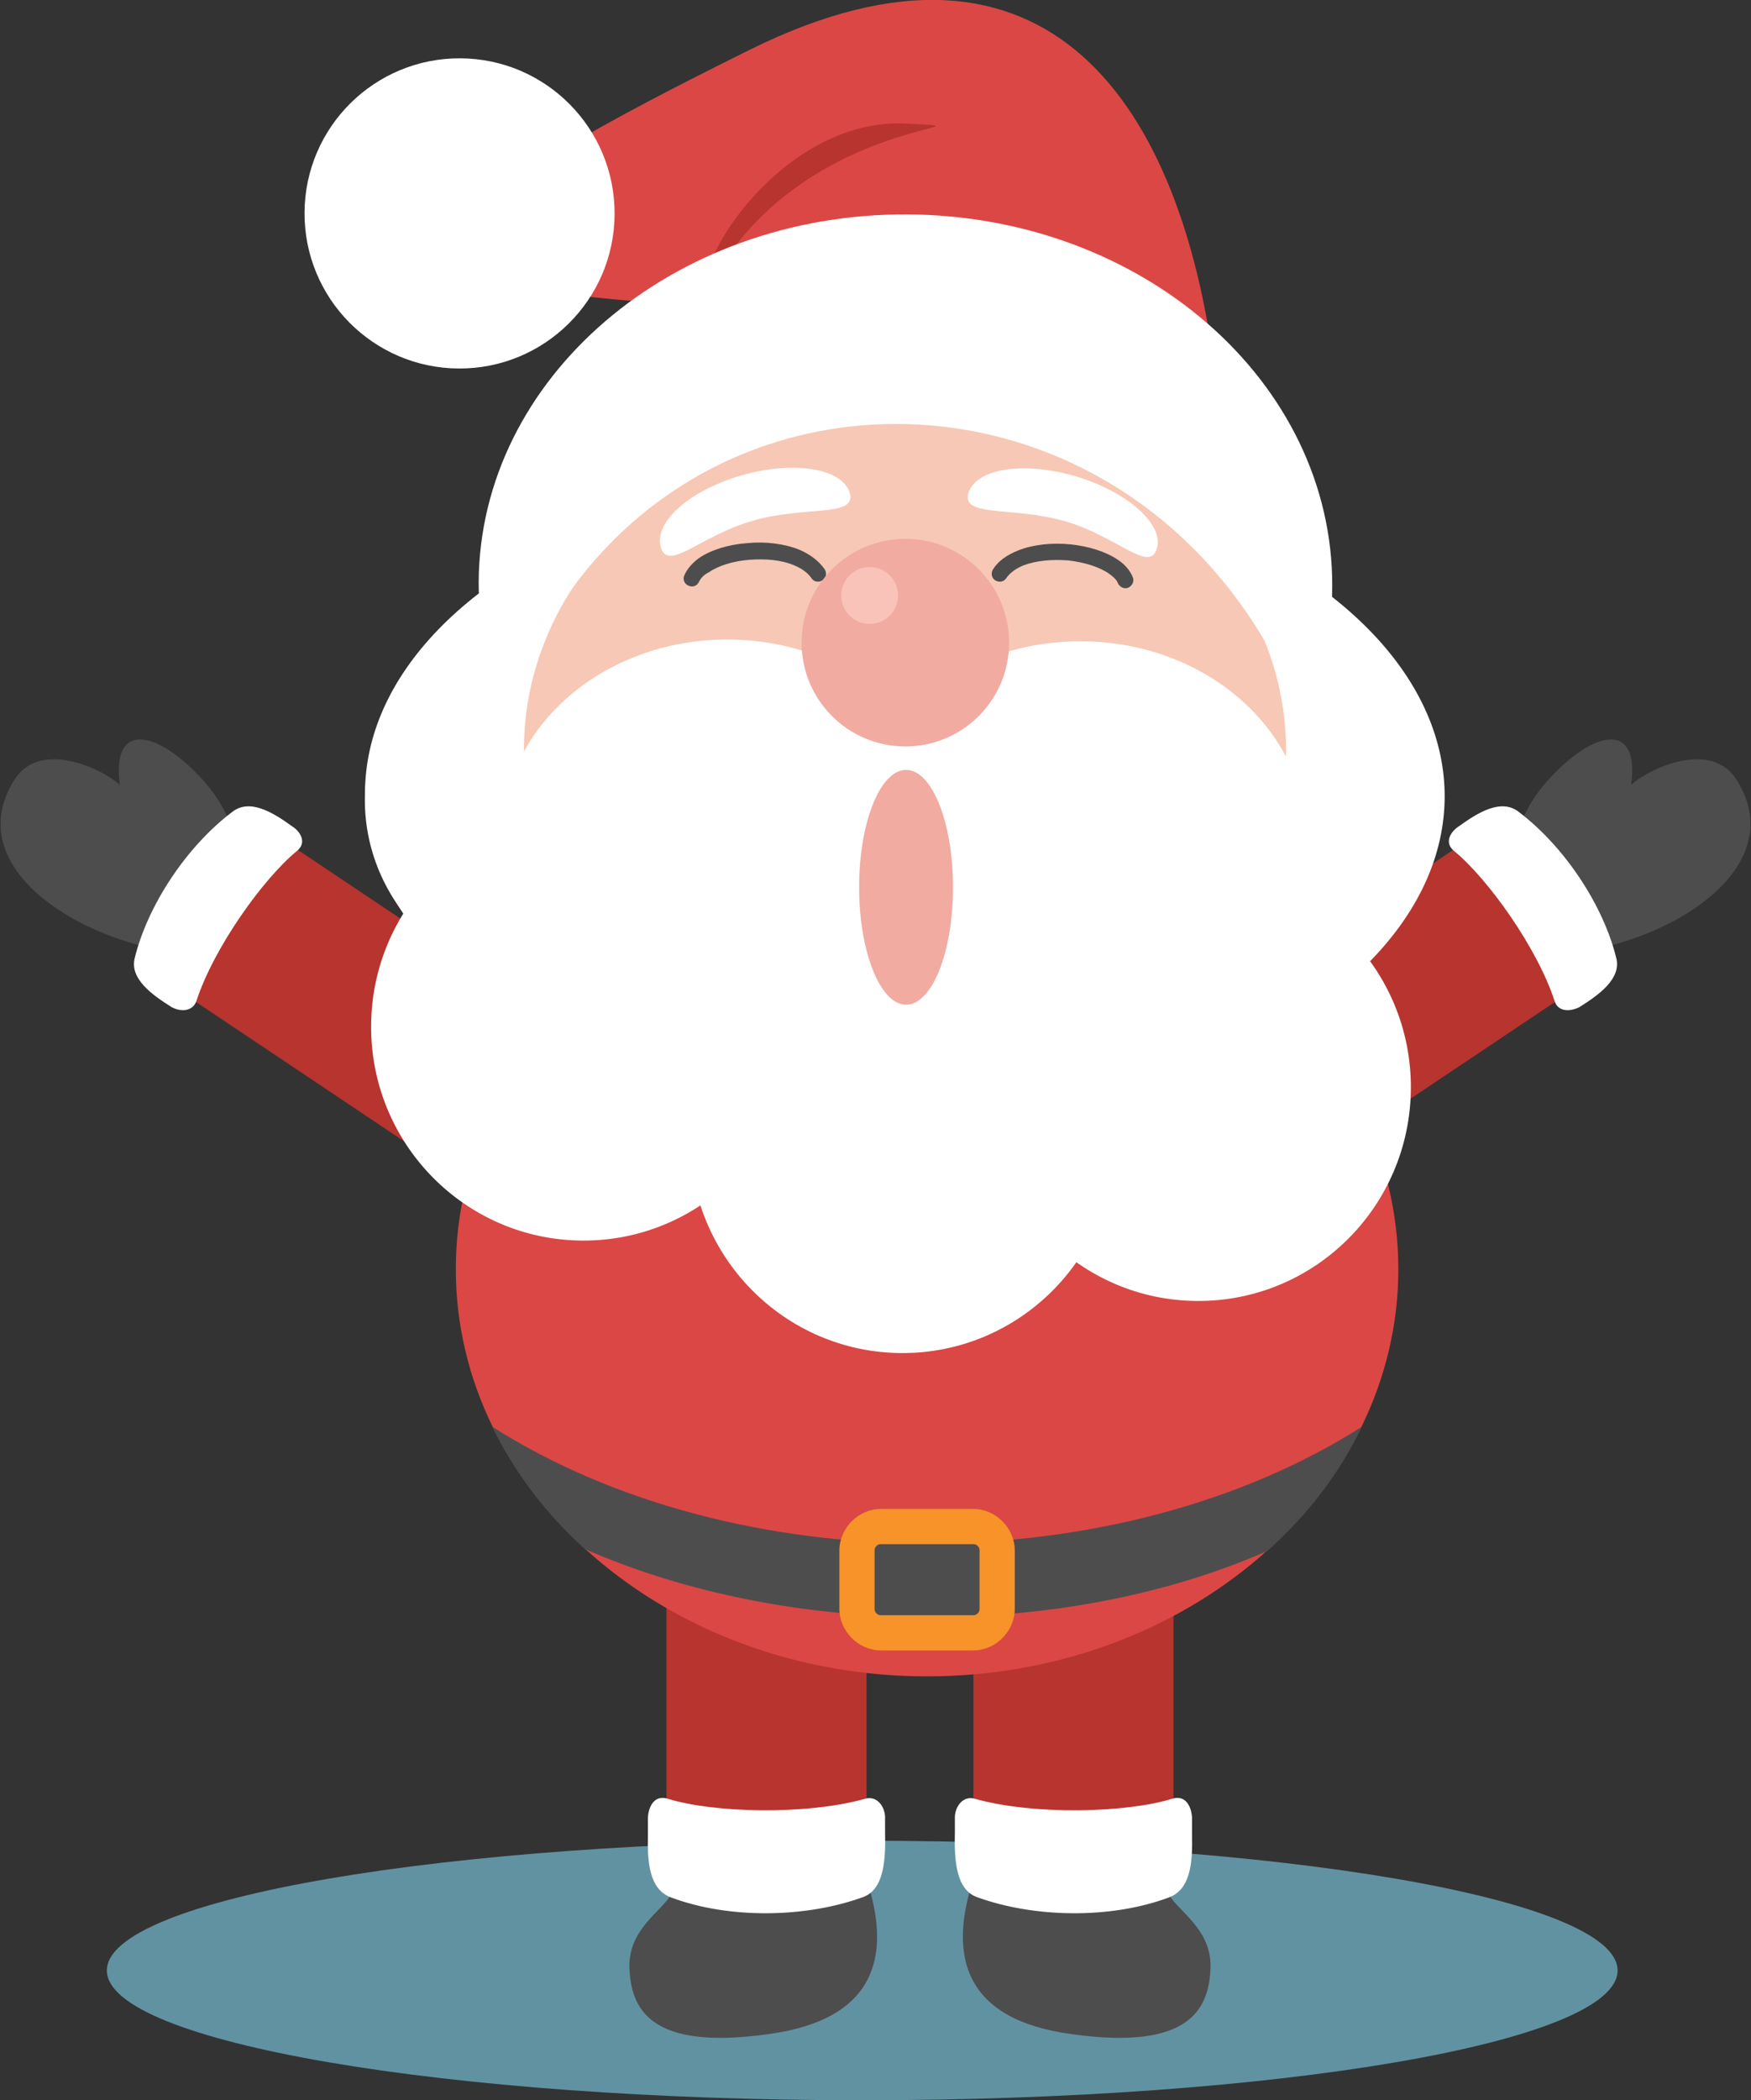 <?xml version="1.0" encoding="utf-8"?>
<!-- Generator: Adobe Illustrator 21.1.0, SVG Export Plug-In . SVG Version: 6.00 Build 0)  -->
<svg version="1.1" xmlns="http://www.w3.org/2000/svg" xmlns:xlink="http://www.w3.org/1999/xlink" x="0px" y="0px"
	 viewBox="0 0 283.5 339.9" style="enable-background:new 0 0 283.5 339.9;" xml:space="preserve">
<rect x="0" y="0" width="283.5" height="339.9" fill="#333333" stroke="none"/>
<style type="text/css">
	.st0{fill-rule:evenodd;clip-rule:evenodd;fill:#6192A2;}
	.st1{fill-rule:evenodd;clip-rule:evenodd;fill:#B8342E;}
	.st2{fill-rule:evenodd;clip-rule:evenodd;fill:#4D4D4E;}
	.st3{fill-rule:evenodd;clip-rule:evenodd;fill:#FFFFFF;}
	.st4{fill-rule:evenodd;clip-rule:evenodd;fill:#DB4744;}
	.st5{fill:#F79329;}
	.st6{fill-rule:evenodd;clip-rule:evenodd;fill:#F7C8B5;}
	.st7{fill:#4D4D4E;}
	.st8{fill-rule:evenodd;clip-rule:evenodd;fill:#F1ABA1;}
	.st9{fill-rule:evenodd;clip-rule:evenodd;fill:#FAC3BA;}
	.st10{display:none;}
	.st11{display:inline;fill-rule:evenodd;clip-rule:evenodd;fill:none;stroke:#EC008C;stroke-width:0.5;stroke-miterlimit:10;}
</style>
<g id="Layer_1">
	<g>
		<path class="st0" d="M139.6,339.9c67.4,0,122.3-9.4,122.3-21c0-11.6-54.9-21-122.3-21c-67.4,0-122.3,9.4-122.3,21
			C17.3,330.5,72.2,339.9,139.6,339.9z"/>
		<g>
			<g>
				<path class="st1" d="M87.3,163.7l-40.2-26.9c-10.8,4.4-16.1,12.7-16.5,24.6l39.9,26.7C89.2,200.3,106.5,176.6,87.3,163.7z"/>
				<path class="st2" d="M32.9,126.3c-7.3-8.1-14.9-9.8-13.5,0.7c-3.6-3.1-13.1-7-17-0.9c-7.8,12.1,5.4,23.3,21.4,27.2
					C33.2,155.5,45.6,140.5,32.9,126.3z"/>
				<path class="st3" d="M31.8,162c2.8-8.6,10.8-19.8,16.3-24.3c1.7-1.4,0.4-3.2-0.7-3.9c-3.3-2.4-7-4.6-9.8-2.4
					c-7.4,5.6-13.7,15.1-15.8,23.7c-0.8,3.3,2.8,5.9,6,7.9C29.3,163.8,31.2,163.7,31.8,162z"/>
			</g>
			<g>
				<path class="st1" d="M196.2,163.7l40.2-26.9c10.8,4.4,16.1,12.7,16.5,24.6L213,188.1C194.2,200.3,176.9,176.6,196.2,163.7z"/>
				<path class="st2" d="M250.6,126.3c7.3-8.1,14.9-9.8,13.5,0.7c3.6-3.1,13.1-7,17-0.9c7.8,12.1-5.4,23.3-21.4,27.2
					C250.3,155.5,237.9,140.5,250.6,126.3z"/>
				<path class="st3" d="M251.7,162c-2.8-8.6-10.8-19.8-16.3-24.3c-1.7-1.4-0.4-3.2,0.7-3.9c3.3-2.4,7-4.6,9.8-2.4
					c7.4,5.6,13.7,15.1,15.8,23.7c0.8,3.3-2.8,5.9-6,7.9C254.1,163.8,252.2,163.7,251.7,162z"/>
			</g>
			<g>
				<g>
					<path class="st2" d="M188.9,305.7c0.6,3,7.2,5.8,7.1,12.6c-0.2,6.8-3.3,13.6-22.5,10.9c-17.8-2.4-19.5-13-16.3-23.8
						C160.3,294.6,187,295.8,188.9,305.7z"/>
					<rect x="157.6" y="214" class="st1" width="32.4" height="82.7"/>
					<path class="st3" d="M157.8,291.1c9.6,2.7,24.6,2.3,32,0c2.3-0.7,3.1,1.5,3.2,3c0,0.9,0,1.9,0,2.8c0.1,4.5-0.2,8.9-3.8,10.2
						c-9.4,3.5-21.8,3.3-31.1-0.1c-3.4-1.3-3.6-6.2-3.5-10.5c0-0.8,0-1.7,0-2.5C154.7,292.2,156,290.6,157.8,291.1z"/>
				</g>
				<g>
					<path class="st2" d="M109,305.7c-0.6,3-7.2,5.8-7.1,12.6c0.2,6.8,3.3,13.6,22.5,10.9c17.8-2.4,19.5-13,16.3-23.8
						C137.6,294.6,110.9,295.8,109,305.7z"/>
					<rect x="107.9" y="214" class="st1" width="32.4" height="82.7"/>
					<path class="st3" d="M140.1,291.1c-9.6,2.7-24.6,2.3-32,0c-2.3-0.7-3.1,1.5-3.2,3c0,0.9,0,1.9,0,2.8c-0.1,4.5,0.2,8.9,3.8,10.2
						c9.4,3.5,21.8,3.3,31.1-0.1c3.4-1.3,3.6-6.2,3.5-10.5c0-0.8,0-1.7,0-2.5C143.2,292.2,141.9,290.6,140.1,291.1z"/>
				</g>
			</g>
			<g>
				<path class="st4" d="M150.1,271.3c42,0,76.3-29.6,76.3-65.9s-34.3-65.9-76.3-65.9s-76.3,29.6-76.3,65.9S108.1,271.3,150.1,271.3
					z"/>
				<path class="st2" d="M205.2,251c-32.8,14.4-77.1,14.3-110.5-0.3c-6.3-5.7-11.4-12.4-15-19.8c39.6,25.2,101.2,25.2,140.8,0
					C216.9,238.4,211.7,245.2,205.2,251z"/>
				<path class="st5" d="M150.1,244.2h7.5c1.8,0,3.5,0.8,4.7,2l0,0c1.2,1.2,2,2.9,2,4.7v9.5c0,1.8-0.8,3.5-2,4.7l0,0
					c-1.2,1.2-2.9,2-4.7,2h-7.5v-5.7h7.5c0.3,0,0.5-0.1,0.7-0.3l0,0c0.2-0.2,0.3-0.4,0.3-0.7v-9.5c0-0.3-0.1-0.5-0.3-0.7l0,0
					c-0.2-0.2-0.4-0.3-0.7-0.3h-7.5V244.2z M142.6,244.2h7.5v5.7h-7.5c-0.3,0-0.5,0.1-0.7,0.3l0,0c-0.2,0.2-0.3,0.4-0.3,0.7v9.5
					c0,0.3,0.1,0.5,0.3,0.7l0,0c0.2,0.2,0.4,0.3,0.7,0.3h7.5v5.7h-7.5c-1.8,0-3.5-0.8-4.7-2l0,0c-1.2-1.2-2-2.9-2-4.7v-9.5
					c0-1.8,0.8-3.5,2-4.7l0,0C139.1,245,140.8,244.2,142.6,244.2z"/>
			</g>
			
				<ellipse transform="matrix(4.617980e-03 -1 1 4.617980e-03 17.226 274.516)" class="st3" cx="146.5" cy="128.6" rx="52.7" ry="87.4"/>
			
				<ellipse transform="matrix(4.617716e-03 -1 1 4.617716e-03 -36.458 222.403)" class="st3" cx="93.5" cy="129.5" rx="31.8" ry="34.4"/>
			
				<ellipse transform="matrix(4.619932e-03 -1 1 4.619932e-03 24.55 267.293)" class="st6" cx="146.5" cy="121.3" rx="53.5" ry="61.7"/>
			<g>
				
					<ellipse transform="matrix(4.617715e-03 -1 1 4.617715e-03 -18.03 252.576)" class="st3" cx="117.9" cy="135.3" rx="31.8" ry="36.5"/>
				
					<ellipse transform="matrix(4.621786e-03 -1 1 4.621786e-03 38.563 309.959)" class="st3" cx="175" cy="135.6" rx="31.8" ry="36.5"/>
			</g>
			
				<ellipse transform="matrix(4.629914e-03 -1 1 4.629914e-03 -72.052 259.906)" class="st3" cx="94.5" cy="166.1" rx="34.6" ry="34.4"/>
			
				<ellipse transform="matrix(4.618521e-03 -1 1 4.618521e-03 17.134 369.135)" class="st3" cx="194" cy="176" rx="34.6" ry="34.4"/>
			
				<ellipse transform="matrix(4.618520e-03 -1 1 4.618520e-03 -38.946 329.725)" class="st3" cx="146.2" cy="184.4" rx="34.6" ry="34.4"/>
			<path class="st7" d="M113.2,94.1c-0.3,0.7-1,1-1.7,0.7c-0.7-0.3-1-1-0.7-1.7c0.5-1.1,1.3-2,2.4-2.8c1.9-1.3,4.8-2.2,7.8-2.4
				c2.9-0.3,6.1,0.1,8.5,1.1c1.6,0.7,3,1.7,4,3.1c0.4,0.6,0.3,1.4-0.3,1.8c-0.6,0.4-1.4,0.3-1.8-0.3c-0.6-0.9-1.6-1.6-2.8-2.1
				c-2.1-0.9-4.7-1.1-7.3-0.9c-2.5,0.2-4.9,0.9-6.5,2C114,93,113.5,93.5,113.2,94.1z"/>
			
				<ellipse transform="matrix(4.599609e-03 -1 1 4.599609e-03 41.91 250.028)" class="st8" cx="146.5" cy="104" rx="16.8" ry="16.8"/>
			<path class="st3" d="M174.2,77.1c-8.4-2.5-16.2-1.3-17.4,2.7c-1.2,4,7.3,2.1,15.8,4.6c8.4,2.5,13.5,8.4,14.7,4.4
				C188.5,84.9,182.6,79.6,174.2,77.1z"/>
			<path class="st3" d="M120.2,76.9c8.4-2.4,16.2-1.1,17.4,2.9c1.1,4-7.4,2-15.8,4.5c-8.4,2.4-13.6,8.3-14.8,4.3
				C105.8,84.5,111.7,79.3,120.2,76.9z"/>
			<path class="st4" d="M196.6,59.4C191.2,18,170.3-16.1,121.5,8c-48.7,24.1-66.3,37-19.1,40.7C149.2,52.4,164.2,60,196.6,59.4z"/>
			<path class="st1" d="M113.7,48.6c-0.5-8.9,14.6-29.5,32.9-28.6C164.8,20.9,127.8,18.3,113.7,48.6z"/>
			
				<ellipse transform="matrix(4.624717e-03 -1 1 4.624717e-03 39.562 108.779)" class="st3" cx="74.4" cy="34.5" rx="25.1" ry="25.1"/>
			<path class="st3" d="M146.9,34.7c38.1,0.2,68.9,27.1,68.8,60.2c0,7.6-1.7,14.9-4.8,21.6c-24.4-63.8-107.8-63.7-128.8-0.6
				c-3-6.7-4.6-14-4.6-21.7C77.7,61.2,108.8,34.5,146.9,34.7z"/>
			
				<ellipse transform="matrix(4.659531e-03 -1 1 4.659531e-03 43.848 236.726)" class="st9" cx="140.8" cy="96.3" rx="4.6" ry="4.6"/>
			<path class="st7" d="M183.4,93.4c0.3,0.7-0.1,1.4-0.7,1.7c-0.7,0.3-1.4-0.1-1.7-0.7c-0.2-0.6-0.8-1.1-1.5-1.6
				c-1.6-1.1-4-1.8-6.5-2.1c-2.6-0.2-5.2,0-7.3,0.8c-1.2,0.5-2.2,1.2-2.8,2.1c-0.4,0.6-1.2,0.7-1.8,0.3c-0.6-0.4-0.7-1.2-0.3-1.8
				c0.9-1.4,2.3-2.3,4-3c2.5-1,5.6-1.3,8.5-1c3,0.3,5.8,1.2,7.7,2.5C182.2,91.4,183,92.4,183.4,93.4z"/>
			<path class="st8" d="M146.7,162.6c4.2,0,7.6-8.5,7.6-19c0-10.5-3.4-19-7.6-19c-4.2,0-7.6,8.5-7.6,19
				C139.1,154,142.5,162.6,146.7,162.6z"/>
		</g>
	</g>
</g>
<g id="cut" class="st10">
	<path class="st11" d="M139.6,339.2C66.9,339.2,18,328.7,18,318.9c0-8.7,36.6-16.9,86.9-19.5l0.7,0l0-0.7c0-0.6,0-1.2,0-1.8
		c0-0.8,0-1.7,0-2.8c0-0.9,0.4-2.5,1.6-2.5c0.1,0,0.3,0,0.5,0.1l0.9,0.2v-32.1l-0.4-0.2c-4.6-2.7-8.9-5.8-12.8-9.4l-0.1-0.1
		l-0.2-0.1c-5.9-5.4-10.6-11.5-14.1-18.2l-0.6-1.3c-3.9-8-5.9-16.5-5.9-25.2c0-3.5,0.4-7.2,1.1-10.8l0.1-0.5l-0.4-0.3
		c-3.6-2.5-6.6-5.7-9-9.4l-0.1-0.1l-34.8-23.3l-0.3,0.8c-0.3,0.7-0.9,0.9-1.3,0.9c-0.5,0-1-0.2-1.5-0.5c-3.4-2.1-6.4-4.5-5.7-7.2
		c0.1-0.6,0.3-1.2,0.6-2l0.2-0.7l-0.7-0.2c-10.6-2.9-18.7-8.6-21.1-14.9c-1.4-3.6-0.9-7.3,1.4-10.9c1.2-1.9,3.2-2.9,5.7-2.9
		c3.7,0,8,2,10.2,4l1.4,1.2l-0.2-1.8c-0.5-3.5,0.2-5.1,0.8-5.8c0.4-0.5,1-0.8,1.8-0.8c2.4,0,6.2,2.5,9.7,6.4
		c1.6,1.8,2.8,3.6,3.7,5.6l0.4,0.8l0.8-0.7c0.3-0.2,0.5-0.4,0.8-0.6c0.6-0.5,1.4-0.7,2.2-0.7c2,0,4.5,1.5,6.8,3.2
		c0.6,0.4,1.2,1.1,1.2,1.8c0,0.3-0.1,0.7-0.5,1l-0.7,0.6l18,12.1l0.5-0.8c0.1-0.2,0.2-0.4,0.4-0.6l0.2-0.4l-0.3-0.4
		c-0.4-0.6-0.8-1.2-1.1-1.8c-3.2-4.8-4.9-10.3-4.9-16c0-0.5,0-1,0-1.5c0.1-11.6,6.4-22.6,18.3-31.7l0.3-0.2l0-0.8c0-0.4,0-0.8,0-1.3
		c0.1-17.4,8.9-33.8,24.3-45l1.5-1.1l-1.9-0.2c-2.3-0.2-4.5-0.4-6.6-0.6l-0.4-0.1L95,47.7c-4.5,7.1-12.2,11.3-20.6,11.3h-0.1
		C60.9,58.9,50,47.9,50,34.4C50.1,21,61,10.1,74.4,10.1h0.1c8.5,0,16.2,4.4,20.7,11.7l0.4,0.6l0.6-0.3c6.5-3.7,14.6-7.9,25.7-13.4
		c10.6-5.3,20.4-7.9,29-7.9c30.1,0,40.4,32.4,43.9,51.7l0,0.2l0.2,0.2c12.9,11.2,20,26.2,20,42c0,0.4,0,0.8,0,1.3l0,0.8l0.3,0.2
		c11.8,9.2,18,20.3,18,31.9c0,3.5-0.6,7-1.8,10.4l-0.7,2l5.7-3.8l-0.7-0.6c-0.3-0.3-0.5-0.6-0.5-1c0-0.6,0.6-1.4,1.2-1.8
		c2.3-1.6,4.7-3.2,6.8-3.2c0.8,0,1.5,0.2,2.2,0.7c0.3,0.2,0.5,0.4,0.8,0.6l0.9,0.7l0.4-0.8c0.9-1.9,2.1-3.8,3.7-5.6
		c3.5-4,7.3-6.4,9.7-6.4c0.8,0,1.4,0.2,1.8,0.8c0.6,0.7,1.2,2.3,0.8,5.8l-0.2,1.8l1.4-1.2c2.2-1.9,6.6-4,10.2-4c2.6,0,4.5,1,5.7,2.9
		c2.3,3.6,2.8,7.3,1.4,10.9c-2.4,6.3-10.5,12-21.1,14.9l-0.7,0.2l0.2,0.7c0.2,0.8,0.4,1.4,0.6,2c0.7,2.7-2.4,5-5.7,7.2
		c-0.5,0.3-1,0.5-1.5,0.5l0,0c-0.4,0-1-0.1-1.3-0.9l-0.3-0.8l-24.5,16.4l0,0.4c-0.3,4.7-1.4,9.1-3.5,13.3l-0.1,0.2l0.1,0.3
		c1.1,4.5,1.7,9.2,1.7,13.8c0,8.7-2,17.2-5.9,25.2l-0.9,1.9c-3.5,6.6-8.2,12.6-14.1,17.9l-0.2,0.1l-0.1,0.1
		c-4.5,4-9.4,7.5-14.8,10.3l-0.4,0.2v30.9l0.9-0.2c0.2,0,0.3-0.1,0.5-0.1c1.3,0,1.6,1.8,1.6,2.5c0,1.1,0,2,0,2.7c0,1.2,0,2.2,0,3.1
		l0,0.7l0.7,0.1c40.8,3.4,68.2,10.7,68.2,18.2C261.2,328.7,212.3,339.2,139.6,339.2z M140.8,291.7c1.1,0,1.8,1.2,1.8,2.4
		c0,0.8,0,1.6,0,2.4c0,0.5,0,0.9,0,1.3l0,0.7l0.7,0c3.7,0,7.6,0.1,11.3,0.1l0.7,0l0-0.7c0-0.5,0-1,0-1.5c0-0.8,0-1.7,0-2.4
		c0-1.2,0.7-2.4,1.8-2.4c0.1,0,0.2,0,0.3,0l0.8,0.2v-21.7l-0.8,0.1c-2.5,0.2-5,0.3-7.4,0.3c-3.1,0-6.4-0.2-9.8-0.6l-0.8-0.1l0,22
		l0.8-0.2C140.5,291.7,140.7,291.7,140.8,291.7z"/>
</g>
</svg>
